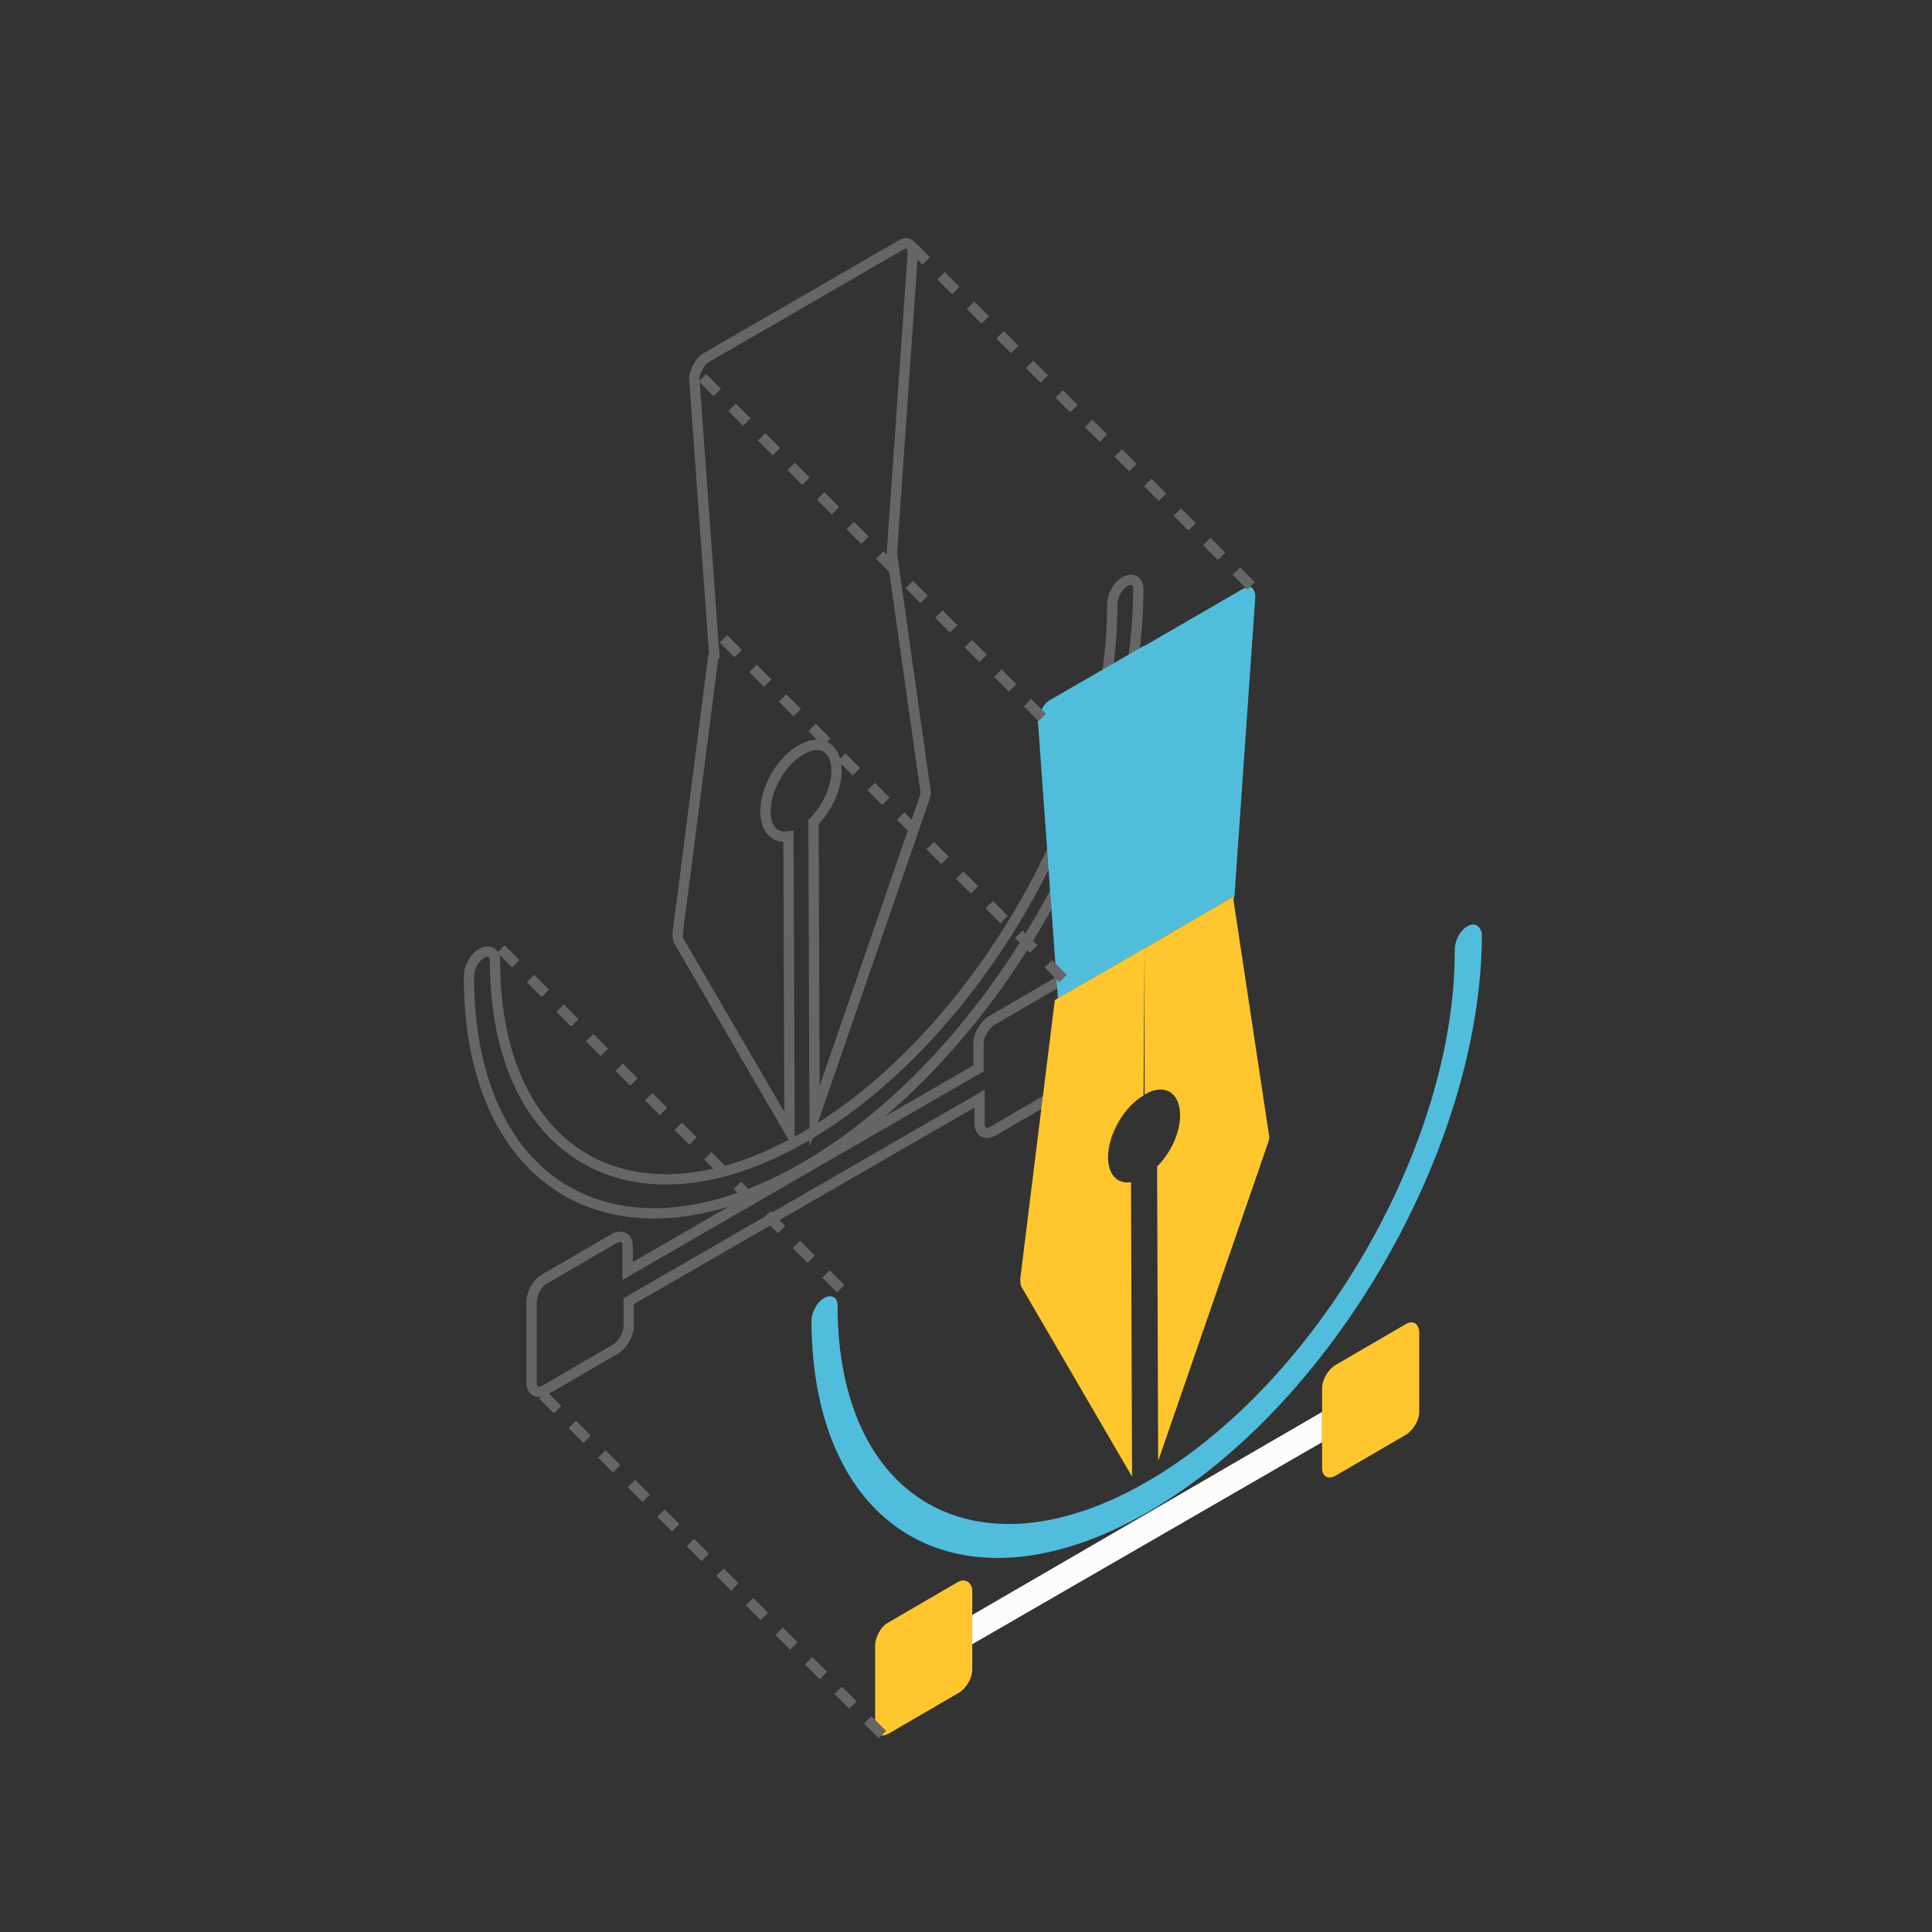 <svg xmlns="http://www.w3.org/2000/svg" viewBox="0 0 185 185"><rect x="0" y="0" width="185" height="185" fill="#333333" stroke="none"/><g fill="none" stroke="#666" stroke-width=".986" stroke-miterlimit="10"><path d="M64.9 89.3c0 .3 0 .6.1.8l10.6 18.2-.1-28.2c-1.3.2-2.2-.7-2.2-2.4 0-2.2 1.5-4.8 3.4-5.9 1.9-1.1 3.4-.2 3.4 2 0 1.7-.9 3.6-2.2 4.9l.1 28.2 10.5-30.4c.1-.3.2-.7.1-.9L85.4 53l2-28.7c0-.4-.1-.7-.3-.9-.2-.2-.6-.1-.9.1L76.7 29l-9 5.2c-.4.2-.7.6-.9 1-.2.4-.4.9-.3 1.3l1.9 26.3-.1.1-3.4 26.4zm36.8 4.5L95 97.7c-.7.4-1.3 1.4-1.3 2.2v2.4l-33.6 19.4v-2.4c0-.8-.6-1.1-1.3-.7l-6.7 3.9c-.7.4-1.2 1.4-1.2 2.2v7.7c0 .8.6 1.1 1.3.7l6.7-3.9c.7-.4 1.3-1.4 1.3-2.2v-2.4l33.6-19.4v2.4c0 .8.6 1.1 1.3.7l6.7-3.9c.7-.4 1.3-1.4 1.3-2.2v-7.7c-.1-.7-.7-1.1-1.4-.7z"/><path d="M77 111.8c17.7-10.2 32-35 32-55.4 0-.8-.6-1.1-1.3-.7-.7.4-1.2 1.4-1.2 2.2.1 18.7-13.2 41.6-29.5 51-16.3 9.4-29.6 1.8-29.6-16.9 0-.8-.6-1.1-1.3-.7-.7.4-1.2 1.4-1.2 2.2 0 20.3 14.4 28.5 32.1 18.3z"/></g><path fill="#51BDDC" d="m119 56.4-9.5 5.5.1 28.9 8.6-5v.1l2-28.7c0-.4-.1-.7-.3-.9-.2-.2-.5-.1-.9.1"/><path fill="#FFC72D" d="m118.2 85.8-8.6 5v14c-1.9 1.1-3.4 3.8-3.4 5.9 0-2.2 1.5-4.8 3.4-5.9 1.9-1.1 3.4-.2 3.4 2 0 1.7-.9 3.6-2.2 4.9l.1 28.2 10.5-30.4c.1-.3.2-.7.1-.9l-3.4-22.5.1-.3"/><path fill="#51BDDC" d="m109.6 61.8-9 5.2c-.4.2-.7.6-.9 1-.2.4-.4.9-.3 1.3l1.9 26.3 8.5-4.9-.2-28.9"/><path fill="#FFC72D" d="m109.6 90.8-8.5 4.9-.1.1-3.3 26.6c0 .3 0 .6.1.8l10.6 18.2-.1-28.2c-1.3.2-2.2-.7-2.2-2.4 0-2.2 1.5-4.8 3.4-5.9l.1-14.1"/><path fill="#FCFCFD" d="M126.6 135.2 93 154.7v2.8l33.6-19.4v-2.9"/><path fill="#FFC72D" d="m91.7 151.5-6.7 3.9c-.7.4-1.2 1.4-1.2 2.2v7.7c0 .8.6 1.1 1.3.7l6.7-3.9c.7-.4 1.3-1.4 1.3-2.2v-7.7c-.1-.7-.7-1.1-1.4-.7m42.9-24.7-6.7 3.9c-.7.4-1.3 1.4-1.3 2.2v7.7c0 .8.6 1.1 1.3.7l6.7-3.9c.7-.4 1.3-1.4 1.3-2.2v-7.7c-.1-.8-.6-1.1-1.3-.7"/><path fill="#51BDDC" d="M140.5 88.7c-.7.4-1.2 1.4-1.2 2.2.1 18.7-13.2 41.6-29.5 51-16.3 9.4-29.6 1.8-29.6-16.9 0-.8-.6-1.1-1.3-.7-.7.4-1.2 1.4-1.2 2.2.1 20.3 14.5 28.5 32.2 18.3 17.7-10.2 32-35 32-55.4-.2-.8-.7-1.1-1.4-.7"/><path fill="none" stroke="#666" stroke-miterlimit="10" stroke-dasharray="2,2,2,2,2,2" d="M119.8 56.1 87.2 23.5m-6.7 99.9L47.9 90.8m36.6 75.3-32.6-32.6m47.9-64.8L67.2 36.1m34.6 57.6L69.2 61.1"/></svg>